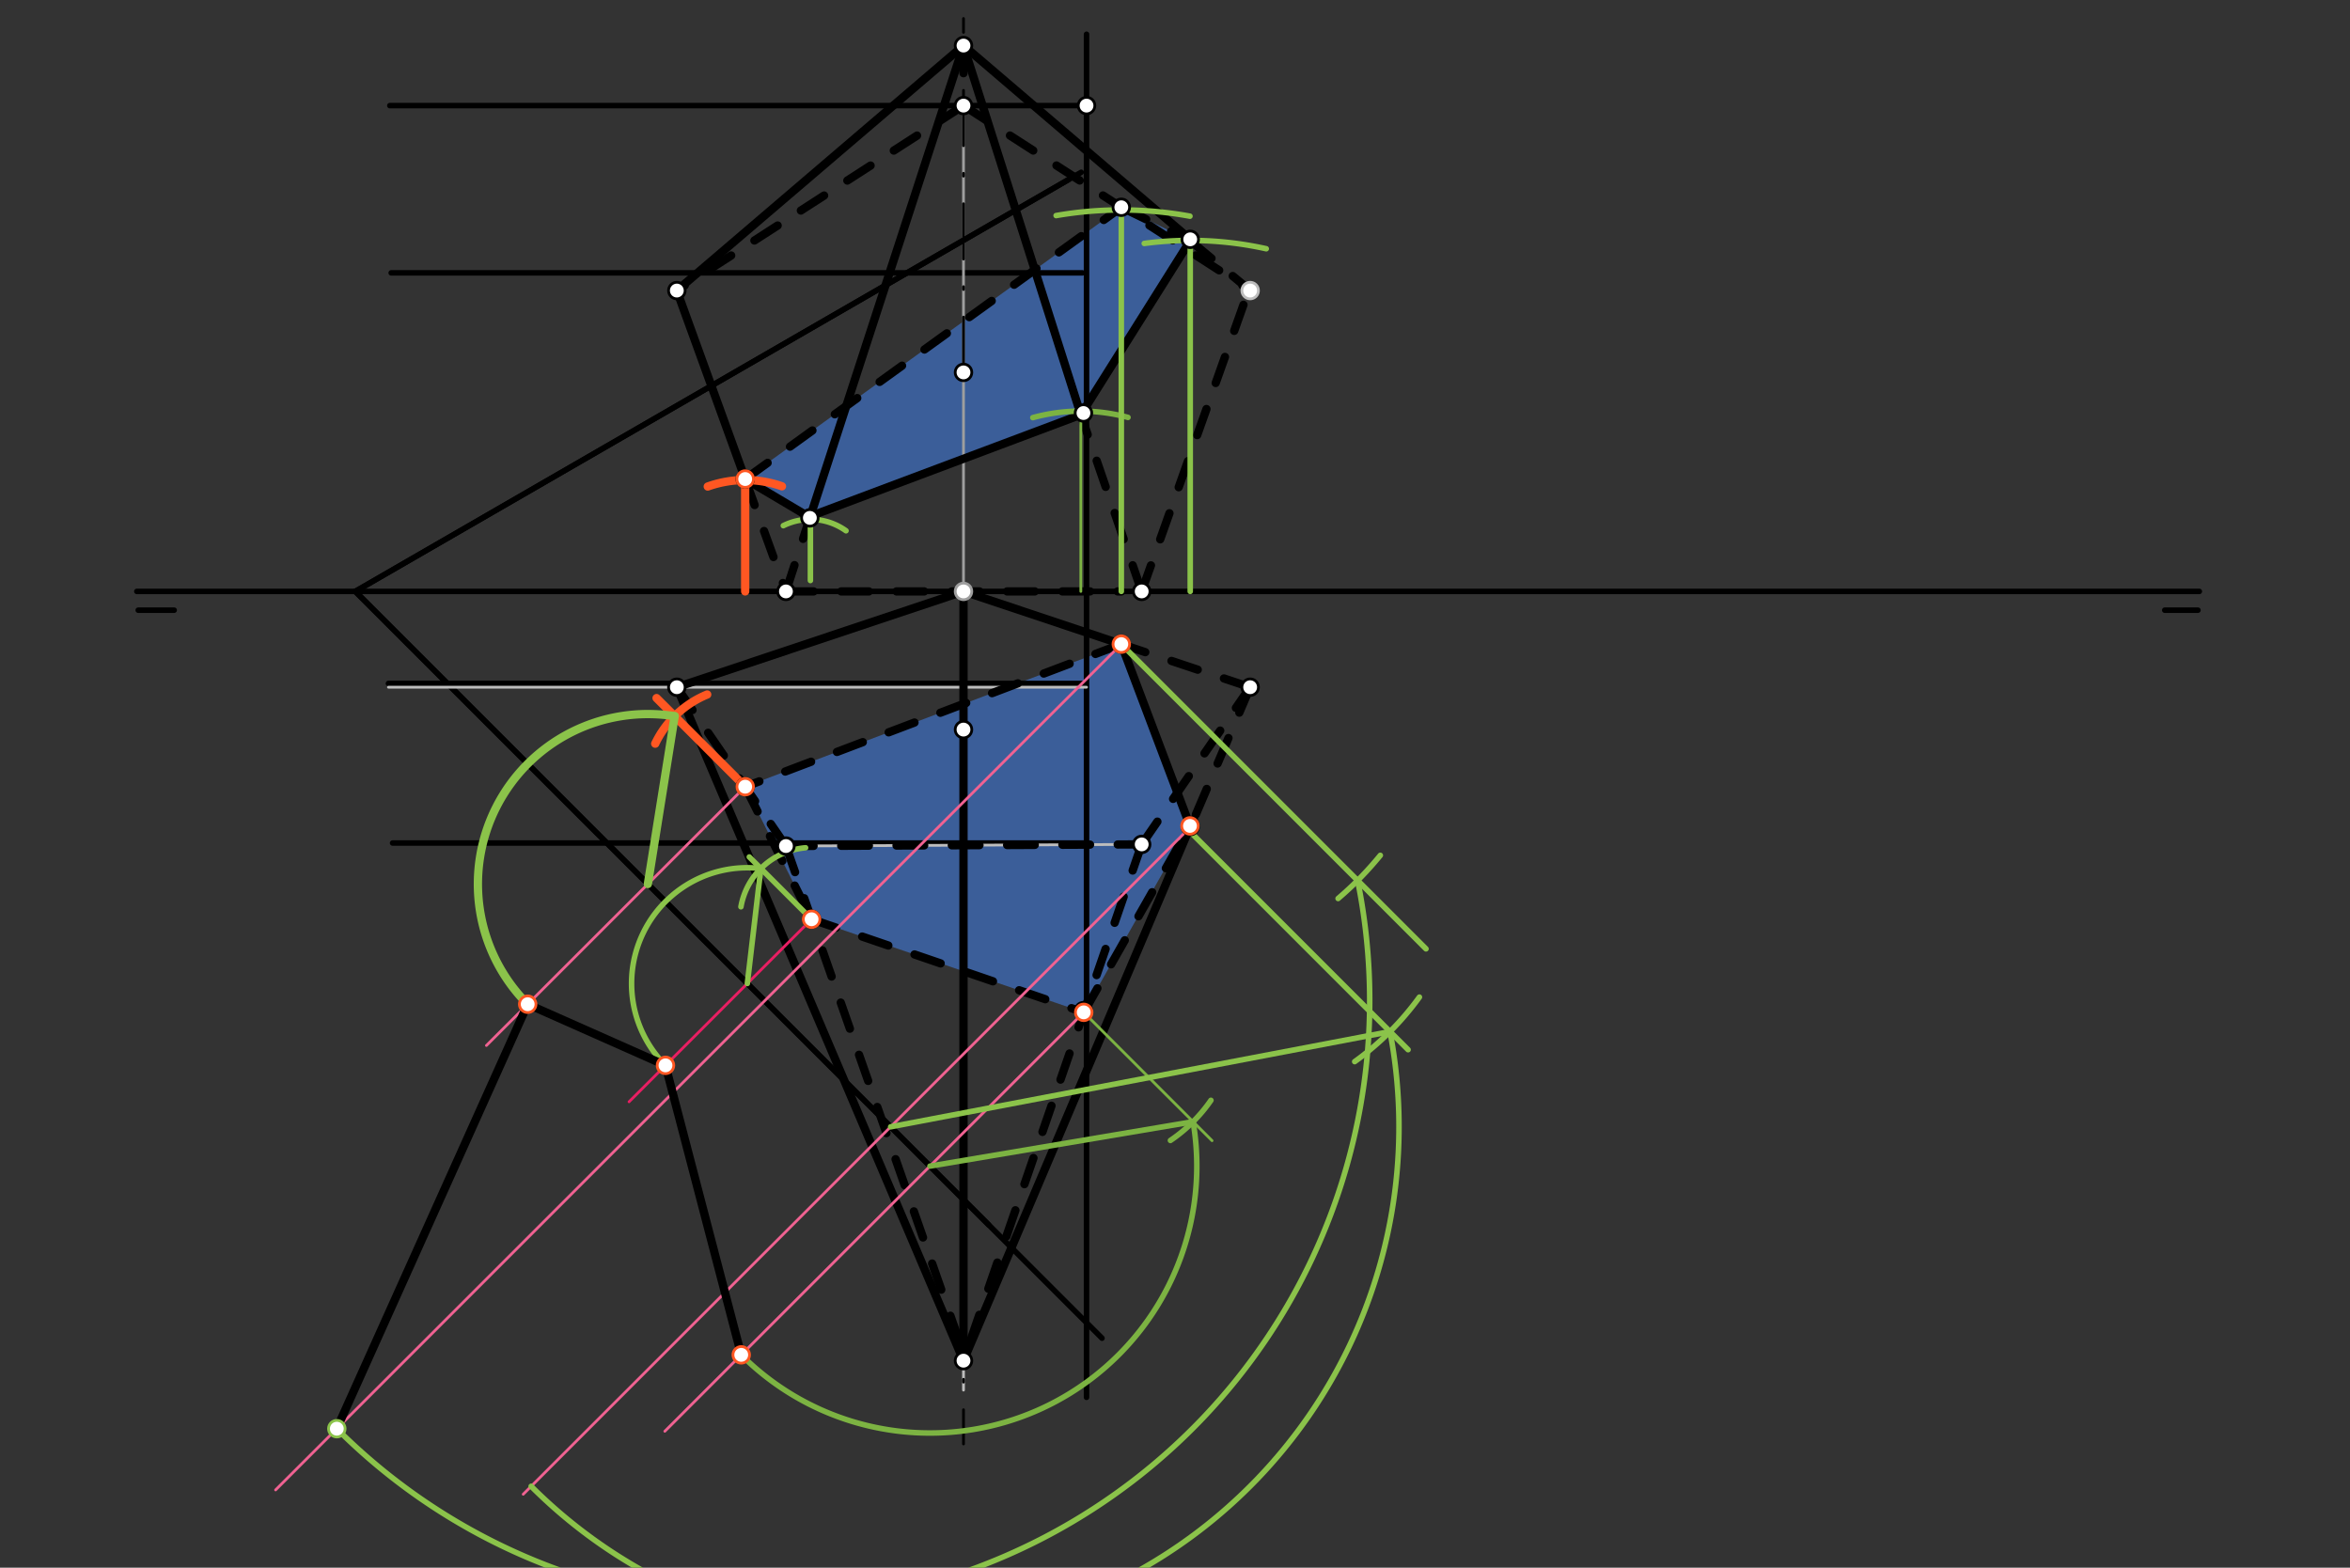 <svg xmlns="http://www.w3.org/2000/svg" class="svg--1it" height="100%" preserveAspectRatio="xMidYMid meet" viewBox="0 0 850 567" width="100%"><rect x="0" y="0" width="850" height="567" fill="#333333" stroke="none"/><defs><marker id="marker-arrow" markerHeight="16" markerUnits="userSpaceOnUse" markerWidth="24" orient="auto-start-reverse" refX="24" refY="4" viewBox="0 0 24 8"><path d="M 0 0 L 24 4 L 0 8 z" stroke="inherit"></path></marker></defs><g class="aux-layer--1FB"></g><g class="main-layer--3Vd"><g class="element--2qn"><g fill="#448aff" opacity="0.5"><path d="M 269.535 173.26 L 405.581 74.969 L 430.509 87.049 L 390.943 149.994 L 293.126 186.7 L 269.535 173.26 Z" stroke="none"></path></g></g><g class="element--2qn"><g fill="#448aff" opacity="0.5"><path d="M 293.548 332.48 L 391.985 366.149 L 431 297.195 L 405.581 232.978 L 269.535 284.54 L 293.548 332.48 Z" stroke="none"></path></g></g><g class="element--2qn"><line stroke="#000000" stroke-dasharray="none" stroke-linecap="round" stroke-width="2" x1="49.5" x2="795.5" y1="213.906" y2="213.906"></line></g><g class="element--2qn"><line stroke="#000000" stroke-dasharray="none" stroke-linecap="round" stroke-width="2" x1="63" x2="50" y1="220.695" y2="220.695"></line></g><g class="element--2qn"><line stroke="#000000" stroke-dasharray="none" stroke-linecap="round" stroke-width="2" x1="795" x2="783" y1="220.695" y2="220.695"></line></g><g class="element--2qn"><line stroke="#000000" stroke-dasharray="none" stroke-linecap="round" stroke-width="2" x1="391.5" x2="141.5" y1="98.695" y2="98.695"></line></g><g class="element--2qn"><line stroke="#9E9E9E" stroke-dasharray="none" stroke-linecap="round" stroke-width="1" x1="348.5" x2="348.5" y1="38.195" y2="213.906"></line></g><g class="element--2qn"><line stroke="#000000" stroke-dasharray="none" stroke-linecap="round" stroke-width="2" x1="140.5" x2="392.5" y1="247.195" y2="247.195"></line></g><g class="element--2qn"><line stroke="#000000" stroke-dasharray="none" stroke-linecap="round" stroke-width="2" x1="128.5" x2="357.645" y1="213.906" y2="443.051"></line></g><g class="element--2qn"><line stroke="#000000" stroke-dasharray="none" stroke-linecap="round" stroke-width="2" x1="128.5" x2="398.594" y1="213.906" y2="484"></line></g><g class="element--2qn"><line stroke="#000000" stroke-dasharray="none" stroke-linecap="round" stroke-width="2" x1="128.5" x2="386.367" y1="213.906" y2="65.027"></line></g><g class="element--2qn"><line stroke="#000000" stroke-dasharray="none" stroke-linecap="round" stroke-width="2" x1="393" x2="393" y1="505.391" y2="12.391"></line></g><g class="element--2qn"><line stroke="#BDBDBD" stroke-dasharray="none" stroke-linecap="round" stroke-width="1" x1="348.5" x2="393" y1="38.195" y2="38.195"></line></g><g class="element--2qn"><line stroke="#000000" stroke-dasharray="none" stroke-linecap="round" stroke-width="2" x1="393" x2="141" y1="38.195" y2="38.195"></line></g><g class="element--2qn"><line stroke="#000000" stroke-dasharray="none" stroke-linecap="round" stroke-width="2" x1="393" x2="142" y1="304.906" y2="304.906"></line></g><g class="element--2qn"><line stroke="#BDBDBD" stroke-dasharray="none" stroke-linecap="round" stroke-width="1" x1="348.5" x2="348.5" y1="213.906" y2="502.783"></line></g><g class="element--2qn"><line stroke="#BDBDBD" stroke-dasharray="none" stroke-linecap="round" stroke-width="1" x1="412.953" x2="284.275" y1="305.402" y2="305.999"></line></g><g class="element--2qn"><line stroke="#BDBDBD" stroke-dasharray="none" stroke-linecap="round" stroke-width="1" x1="393" x2="140.5" y1="248.55" y2="248.55"></line></g><g class="element--2qn"><line stroke="#000000" stroke-dasharray="20, 10, 1, 10" stroke-linecap="round" stroke-width="1" x1="348.5" x2="348.5" y1="134.692" y2="6.695"></line></g><g class="element--2qn"><line stroke="#000000" stroke-dasharray="20, 10, 1, 10" stroke-linecap="round" stroke-width="1" x1="348.5" x2="348.5" y1="263.881" y2="522.26"></line></g><g class="element--2qn"><line stroke="#78909C" stroke-dasharray="10" stroke-linecap="round" stroke-width="2" x1="348.5" x2="348.5" y1="16.48" y2="38.195"></line></g><g class="element--2qn"><line stroke="#000000" stroke-dasharray="none" stroke-linecap="round" stroke-width="2" x1="128.5" x2="391.068" y1="213.906" y2="62.312"></line></g><g class="element--2qn"><line stroke="#000000" stroke-dasharray="none" stroke-linecap="round" stroke-width="3" x1="269.535" x2="292.561" y1="173.26" y2="186.912"></line></g><g class="element--2qn"><line stroke="#000000" stroke-dasharray="none" stroke-linecap="round" stroke-width="3" x1="292.561" x2="390.943" y1="186.912" y2="149.994"></line></g><g class="element--2qn"><line stroke="#000000" stroke-dasharray="none" stroke-linecap="round" stroke-width="3" x1="390.943" x2="430.509" y1="149.994" y2="87.049"></line></g><g class="element--2qn"><line stroke="#000000" stroke-dasharray="none" stroke-linecap="round" stroke-width="3" x1="430.509" x2="348.5" y1="86.564" y2="16.48"></line></g><g class="element--2qn"><line stroke="#000000" stroke-dasharray="none" stroke-linecap="round" stroke-width="3" x1="348.5" x2="244.813" y1="16.48" y2="105.089"></line></g><g class="element--2qn"><line stroke="#000000" stroke-dasharray="none" stroke-linecap="round" stroke-width="3" x1="244.813" x2="269.535" y1="105.089" y2="173.26"></line></g><g class="element--2qn"><line stroke="#000000" stroke-dasharray="none" stroke-linecap="round" stroke-width="3" x1="293.126" x2="348.5" y1="186.7" y2="16.48"></line></g><g class="element--2qn"><line stroke="#000000" stroke-dasharray="none" stroke-linecap="round" stroke-width="3" x1="348.5" x2="390.943" y1="16.48" y2="149.994"></line></g><g class="element--2qn"><line stroke="#000000" stroke-dasharray="none" stroke-linecap="round" stroke-width="3" x1="348.5" x2="430.509" y1="492.134" y2="298.96"></line></g><g class="element--2qn"><line stroke="#000000" stroke-dasharray="none" stroke-linecap="round" stroke-width="3" x1="405.581" x2="430.509" y1="232.978" y2="298.96"></line></g><g class="element--2qn"><line stroke="#000000" stroke-dasharray="none" stroke-linecap="round" stroke-width="3" x1="405.581" x2="348.5" y1="232.978" y2="213.906"></line></g><g class="element--2qn"><line stroke="#000000" stroke-dasharray="none" stroke-linecap="round" stroke-width="3" x1="348.5" x2="348.5" y1="213.906" y2="492.134"></line></g><g class="element--2qn"><line stroke="#000000" stroke-dasharray="none" stroke-linecap="round" stroke-width="3" x1="348.5" x2="244.813" y1="492.134" y2="248.55"></line></g><g class="element--2qn"><line stroke="#000000" stroke-dasharray="none" stroke-linecap="round" stroke-width="3" x1="244.813" x2="348.5" y1="248.55" y2="213.906"></line></g><g class="element--2qn"><line stroke="#000000" stroke-dasharray="10" stroke-linecap="round" stroke-width="3" x1="348.5" x2="348.5" y1="16.48" y2="38.195"></line></g><g class="element--2qn"><line stroke="#000000" stroke-dasharray="10" stroke-linecap="round" stroke-width="3" x1="348.5" x2="244.813" y1="38.195" y2="105.089"></line></g><g class="element--2qn"><line stroke="#000000" stroke-dasharray="10" stroke-linecap="round" stroke-width="3" x1="348.5" x2="451.731" y1="38.195" y2="104.7"></line></g><g class="element--2qn"><line stroke="#000000" stroke-dasharray="10" stroke-linecap="round" stroke-width="3" x1="405.581" x2="430.509" y1="74.969" y2="87.049"></line></g><g class="element--2qn"><line stroke="#000000" stroke-dasharray="10" stroke-linecap="round" stroke-width="3" x1="269.535" x2="284.275" y1="173.26" y2="213.906"></line></g><g class="element--2qn"><line stroke="#000000" stroke-dasharray="10" stroke-linecap="round" stroke-width="3" x1="284.275" x2="405.581" y1="213.906" y2="213.906"></line></g><g class="element--2qn"><line stroke="#000000" stroke-dasharray="10" stroke-linecap="round" stroke-width="3" x1="412.953" x2="390.943" y1="213.906" y2="149.994"></line></g><g class="element--2qn"><line stroke="#000000" stroke-dasharray="10" stroke-linecap="round" stroke-width="3" x1="412.953" x2="451.731" y1="213.906" y2="104.7"></line></g><g class="element--2qn"><line stroke="#000000" stroke-dasharray="10" stroke-linecap="round" stroke-width="3" x1="269.535" x2="405.581" y1="173.26" y2="74.969"></line></g><g class="element--2qn"><line stroke="#000000" stroke-dasharray="10" stroke-linecap="round" stroke-width="3" x1="244.813" x2="284.275" y1="248.55" y2="305.999"></line></g><g class="element--2qn"><line stroke="#000000" stroke-dasharray="10" stroke-linecap="round" stroke-width="3" x1="284.275" x2="412.953" y1="305.999" y2="305.402"></line></g><g class="element--2qn"><line stroke="#000000" stroke-dasharray="10" stroke-linecap="round" stroke-width="3" x1="412.953" x2="452.187" y1="305.402" y2="248.55"></line></g><g class="element--2qn"><line stroke="#000000" stroke-dasharray="10" stroke-linecap="round" stroke-width="3" x1="452.187" x2="405.581" y1="248.55" y2="232.978"></line></g><g class="element--2qn"><line stroke="#000000" stroke-dasharray="10" stroke-linecap="round" stroke-width="3" x1="452.187" x2="431" y1="248.55" y2="298.195"></line></g><g class="element--2qn"><line stroke="#000000" stroke-dasharray="10" stroke-linecap="round" stroke-width="3" x1="412.953" x2="348.5" y1="305.402" y2="492.134"></line></g><g class="element--2qn"><line stroke="#000000" stroke-dasharray="10" stroke-linecap="round" stroke-width="3" x1="284.275" x2="348.973" y1="305.999" y2="490.762"></line></g><g class="element--2qn"><line stroke="#000000" stroke-dasharray="10" stroke-linecap="round" stroke-width="3" x1="292.927" x2="391.985" y1="332.267" y2="366.149"></line></g><g class="element--2qn"><line stroke="#000000" stroke-dasharray="10" stroke-linecap="round" stroke-width="3" x1="391.985" x2="431.854" y1="366.149" y2="296.195"></line></g><g class="element--2qn"><line stroke="#000000" stroke-dasharray="10" stroke-linecap="round" stroke-width="3" x1="405.581" x2="269.535" y1="232.978" y2="284.54"></line></g><g class="element--2qn"><line stroke="#000000" stroke-dasharray="10" stroke-linecap="round" stroke-width="3" x1="269.535" x2="293.548" y1="284.54" y2="332.48"></line></g><g class="element--2qn"><line stroke="#000000" stroke-dasharray="10" stroke-linecap="round" stroke-width="3" x1="284.275" x2="293.126" y1="213.906" y2="186.7"></line></g><g class="element--2qn"><line stroke="#000000" stroke-dasharray="10" stroke-linecap="round" stroke-width="3" x1="430.509" x2="451.731" y1="87.049" y2="104.7"></line></g><g class="element--2qn"><line stroke="#F06292" stroke-dasharray="none" stroke-linecap="round" stroke-width="1" x1="269.535" x2="175.94" y1="284.54" y2="378.135"></line></g><g class="element--2qn"><line stroke="#E91E63" stroke-dasharray="none" stroke-linecap="round" stroke-width="1" x1="293.548" x2="227.529" y1="332.48" y2="398.498"></line></g><g class="element--2qn"><line stroke="#F06292" stroke-dasharray="none" stroke-linecap="round" stroke-width="1" x1="405.581" x2="99.682" y1="232.978" y2="538.877"></line></g><g class="element--2qn"><line stroke="#F06292" stroke-dasharray="none" stroke-linecap="round" stroke-width="1" x1="431" x2="189.25" y1="298.695" y2="540.445"></line></g><g class="element--2qn"><line stroke="#F06292" stroke-dasharray="none" stroke-linecap="round" stroke-width="1" x1="391.985" x2="240.47" y1="366.149" y2="517.665"></line></g><g class="element--2qn"><line stroke="#FF5722" stroke-dasharray="none" stroke-linecap="round" stroke-width="3" x1="269.535" x2="269.535" y1="173.26" y2="213.906"></line></g><g class="element--2qn"><line stroke="#FF5722" stroke-dasharray="none" stroke-linecap="round" stroke-width="3" x1="269.535" x2="237.482" y1="284.54" y2="252.487"></line></g><g class="element--2qn"><path d="M 256 175.969 A 40.28 40.28 0 0 1 282.833 175.885" fill="none" stroke="#FF5722" stroke-dasharray="none" stroke-linecap="round" stroke-width="3"></path></g><g class="element--2qn"><path d="M 237 268.969 A 36.069 36.069 0 0 1 255.795 251.19" fill="none" stroke="#FF5722" stroke-dasharray="none" stroke-linecap="round" stroke-width="3"></path></g><g class="element--2qn"><line stroke="#8BC34A" stroke-dasharray="none" stroke-linecap="round" stroke-width="3" x1="234.334" x2="244.03" y1="319.741" y2="259.035"></line></g><g class="element--2qn"><path d="M 244.03 259.035 A 61.475 61.475 0 0 0 190.865 363.21" fill="none" stroke="#8BC34A" stroke-dasharray="none" stroke-linecap="round" stroke-width="3"></path></g><g class="element--2qn"><line stroke="#8BC34A" stroke-dasharray="none" stroke-linecap="round" stroke-width="2" x1="293.126" x2="293.126" y1="186.7" y2="209.969"></line></g><g class="element--2qn"><line stroke="#8BC34A" stroke-dasharray="none" stroke-linecap="round" stroke-width="2" x1="293.548" x2="271.019" y1="332.48" y2="309.95"></line></g><g class="element--2qn"><path d="M 306 191.969 A 22.13 22.13 0 0 0 283.329 190.125" fill="none" stroke="#8BC34A" stroke-dasharray="none" stroke-linecap="round" stroke-width="2"></path></g><g class="element--2qn"><path d="M 268 327.969 A 25.943 25.943 0 0 1 291.386 306.627" fill="none" stroke="#8BC34A" stroke-dasharray="none" stroke-linecap="round" stroke-width="2"></path></g><g class="element--2qn"><line stroke="#8BC34A" stroke-dasharray="none" stroke-linecap="round" stroke-width="2" x1="270.311" x2="275.203" y1="355.717" y2="314.135"></line></g><g class="element--2qn"><path d="M 275.203 314.135 A 41.869 41.869 0 0 0 240.705 385.323" fill="none" stroke="#8BC34A" stroke-dasharray="none" stroke-linecap="round" stroke-width="2"></path></g><g class="element--2qn"><line stroke="#7CB342" stroke-dasharray="none" stroke-linecap="round" stroke-width="1" x1="390.943" x2="390.943" y1="149.994" y2="213.906"></line></g><g class="element--2qn"><line stroke="#7CB342" stroke-dasharray="none" stroke-linecap="round" stroke-width="1" x1="391.985" x2="438.403" y1="366.149" y2="412.566"></line></g><g class="element--2qn"><path d="M 408 150.969 A 65.208 65.208 0 0 0 373.576 151.054" fill="none" stroke="#7CB342" stroke-dasharray="none" stroke-linecap="round" stroke-width="2"></path></g><g class="element--2qn"><path d="M 438 397.969 A 55.945 55.945 0 0 1 423.345 412.478" fill="none" stroke="#7CB342" stroke-dasharray="none" stroke-linecap="round" stroke-width="2"></path></g><g class="element--2qn"><line stroke="#7CB342" stroke-dasharray="none" stroke-linecap="round" stroke-width="2" x1="336.364" x2="431.545" y1="421.77" y2="405.708"></line></g><g class="element--2qn"><path d="M 431.545 405.708 A 96.526 96.526 0 0 1 268.11 490.025" fill="none" stroke="#7CB342" stroke-dasharray="none" stroke-linecap="round" stroke-width="2"></path></g><g class="element--2qn"><line stroke="#8BC34A" stroke-dasharray="none" stroke-linecap="round" stroke-width="2" x1="430.509" x2="430.509" y1="87.049" y2="213.906"></line></g><g class="element--2qn"><line stroke="#8BC34A" stroke-dasharray="none" stroke-linecap="round" stroke-width="2" x1="429.672" x2="509.308" y1="300.024" y2="379.661"></line></g><g class="element--2qn"><path d="M 458 89.969 A 126.95 126.95 0 0 0 413.879 88.05" fill="none" stroke="#8BC34A" stroke-dasharray="none" stroke-linecap="round" stroke-width="2"></path></g><g class="element--2qn"><path d="M 490 383.969 A 103.374 103.374 0 0 0 513.407 360.643" fill="none" stroke="#8BC34A" stroke-dasharray="none" stroke-linecap="round" stroke-width="2"></path></g><g class="element--2qn"><line stroke="#8BC34A" stroke-dasharray="none" stroke-linecap="round" stroke-width="2" x1="322.145" x2="502.768" y1="407.551" y2="373.121"></line></g><g class="element--2qn"><path d="M 502.768 373.121 A 183.876 183.876 0 0 1 192.125 537.571" fill="none" stroke="#8BC34A" stroke-dasharray="none" stroke-linecap="round" stroke-width="2"></path></g><g class="element--2qn"><line stroke="#8BC34A" stroke-dasharray="none" stroke-linecap="round" stroke-width="2" x1="405.581" x2="405.581" y1="74.969" y2="213.906"></line></g><g class="element--2qn"><line stroke="#8BC34A" stroke-dasharray="none" stroke-linecap="round" stroke-width="2" x1="405.581" x2="515.786" y1="232.978" y2="343.183"></line></g><g class="element--2qn"><path d="M 382 77.969 A 137.968 137.968 0 0 1 430.41 78.191" fill="none" stroke="#8BC34A" stroke-dasharray="none" stroke-linecap="round" stroke-width="2"></path></g><g class="element--2qn"><path d="M 484 324.969 A 120.879 120.879 0 0 0 499.263 309.368" fill="none" stroke="#8BC34A" stroke-dasharray="none" stroke-linecap="round" stroke-width="2"></path></g><g class="element--2qn"><path d="M 491.056 318.453 A 218.852 218.852 0 0 1 121.825 516.734" fill="none" stroke="#8BC34A" stroke-dasharray="none" stroke-linecap="round" stroke-width="2"></path></g><g class="element--2qn"><line stroke="#000000" stroke-dasharray="none" stroke-linecap="round" stroke-width="3" x1="121.825" x2="190.865" y1="516.734" y2="363.21"></line></g><g class="element--2qn"><line stroke="#000000" stroke-dasharray="none" stroke-linecap="round" stroke-width="3" x1="190.865" x2="240.705" y1="363.21" y2="385.323"></line></g><g class="element--2qn"><line stroke="#000000" stroke-dasharray="none" stroke-linecap="round" stroke-width="3" x1="240.705" x2="268.11" y1="385.323" y2="490.025"></line></g><g class="element--2qn"><circle cx="348.5" cy="38.195" r="3" stroke="#000000" stroke-width="1" fill="#ffffff"></circle>}</g><g class="element--2qn"><circle cx="348.5" cy="213.906" r="3" stroke="#9E9E9E" stroke-width="1" fill="#ffffff"></circle>}</g><g class="element--2qn"><circle cx="393" cy="38.195" r="3" stroke="#000000" stroke-width="1" fill="#ffffff"></circle>}</g><g class="element--2qn"><circle cx="284.275" cy="305.999" r="3" stroke="#000000" stroke-width="1" fill="#ffffff"></circle>}</g><g class="element--2qn"><circle cx="412.953" cy="305.402" r="3" stroke="#000000" stroke-width="1" fill="#ffffff"></circle>}</g><g class="element--2qn"><circle cx="244.813" cy="248.55" r="3" stroke="#000000" stroke-width="1" fill="#ffffff"></circle>}</g><g class="element--2qn"><circle cx="244.813" cy="105.089" r="3" stroke="#000000" stroke-width="1" fill="#ffffff"></circle>}</g><g class="element--2qn"><circle cx="452.187" cy="248.55" r="3" stroke="#000000" stroke-width="1" fill="#ffffff"></circle>}</g><g class="element--2qn"><circle cx="452.187" cy="105.089" r="3" stroke="#BDBDBD" stroke-width="1" fill="#ffffff"></circle>}</g><g class="element--2qn"><circle cx="284.275" cy="213.906" r="3" stroke="#000000" stroke-width="1" fill="#ffffff"></circle>}</g><g class="element--2qn"><circle cx="412.953" cy="213.906" r="3" stroke="#000000" stroke-width="1" fill="#ffffff"></circle>}</g><g class="element--2qn"><circle cx="348.5" cy="16.48" r="3" stroke="#000000" stroke-width="1" fill="#ffffff"></circle>}</g><g class="element--2qn"><circle cx="348.5" cy="492.134" r="3" stroke="#000000" stroke-width="1" fill="#ffffff"></circle>}</g><g class="element--2qn"><circle cx="348.5" cy="134.692" r="3" stroke="#000000" stroke-width="1" fill="#ffffff"></circle>}</g><g class="element--2qn"><circle cx="348.5" cy="263.881" r="3" stroke="#000000" stroke-width="1" fill="#ffffff"></circle>}</g><g class="element--2qn"><circle cx="292.927" cy="187.31" r="3" stroke="#000000" stroke-width="1" fill="#ffffff"></circle>}</g><g class="element--2qn"><circle cx="391.889" cy="365.539" r="3" stroke="#000000" stroke-width="1" fill="#ffffff"></circle>}</g><g class="element--2qn"><circle cx="391.889" cy="149.384" r="3" stroke="#000000" stroke-width="1" fill="#ffffff"></circle>}</g><g class="element--2qn"><circle cx="269.535" cy="173.26" r="3" stroke="#000000" stroke-width="1" fill="#ffffff"></circle>}</g><g class="element--2qn"><circle cx="430.509" cy="86.564" r="3" stroke="#000000" stroke-width="1" fill="#ffffff"></circle>}</g><g class="element--2qn"><circle cx="430.509" cy="298.96" r="3" stroke="#000000" stroke-width="1" fill="#ffffff"></circle>}</g><g class="element--2qn"><circle cx="405.581" cy="74.969" r="3" stroke="#000000" stroke-width="1" fill="#ffffff"></circle>}</g><g class="element--2qn"><circle cx="405.581" cy="232.978" r="3" stroke="#000000" stroke-width="1" fill="#ffffff"></circle>}</g><g class="element--2qn"><circle cx="293.548" cy="332.48" r="3" stroke="#000000" stroke-width="1" fill="#ffffff"></circle>}</g><g class="element--2qn"><circle cx="269.535" cy="284.54" r="3" stroke="#000000" stroke-width="1" fill="#ffffff"></circle>}</g><g class="element--2qn"><circle cx="405.581" cy="232.978" r="3" stroke="#FF5722" stroke-width="1" fill="#ffffff"></circle>}</g><g class="element--2qn"><circle cx="269.535" cy="284.54" r="3" stroke="#FF5722" stroke-width="1" fill="#ffffff"></circle>}</g><g class="element--2qn"><circle cx="293.548" cy="332.48" r="3" stroke="#FF5722" stroke-width="1" fill="#ffffff"></circle>}</g><g class="element--2qn"><circle cx="391.985" cy="366.149" r="3" stroke="#FF5722" stroke-width="1" fill="#ffffff"></circle>}</g><g class="element--2qn"><circle cx="430.417" cy="298.716" r="3" stroke="#FF5722" stroke-width="1" fill="#ffffff"></circle>}</g><g class="element--2qn"><circle cx="269.535" cy="173.26" r="3" stroke="#FF5722" stroke-width="1" fill="#ffffff"></circle>}</g><g class="element--2qn"><circle cx="190.865" cy="363.21" r="3" stroke="#FF5722" stroke-width="1" fill="#ffffff"></circle>}</g><g class="element--2qn"><circle cx="240.705" cy="385.323" r="3" stroke="#FF5722" stroke-width="1" fill="#ffffff"></circle>}</g><g class="element--2qn"><circle cx="268.11" cy="490.025" r="3" stroke="#FF5722" stroke-width="1" fill="#ffffff"></circle>}</g><g class="element--2qn"><circle cx="121.825" cy="516.734" r="3" stroke="#8BC34A" stroke-width="1" fill="#ffffff"></circle>}</g></g><g class="snaps-layer--2PT"></g><g class="temp-layer--rAP"></g></svg>